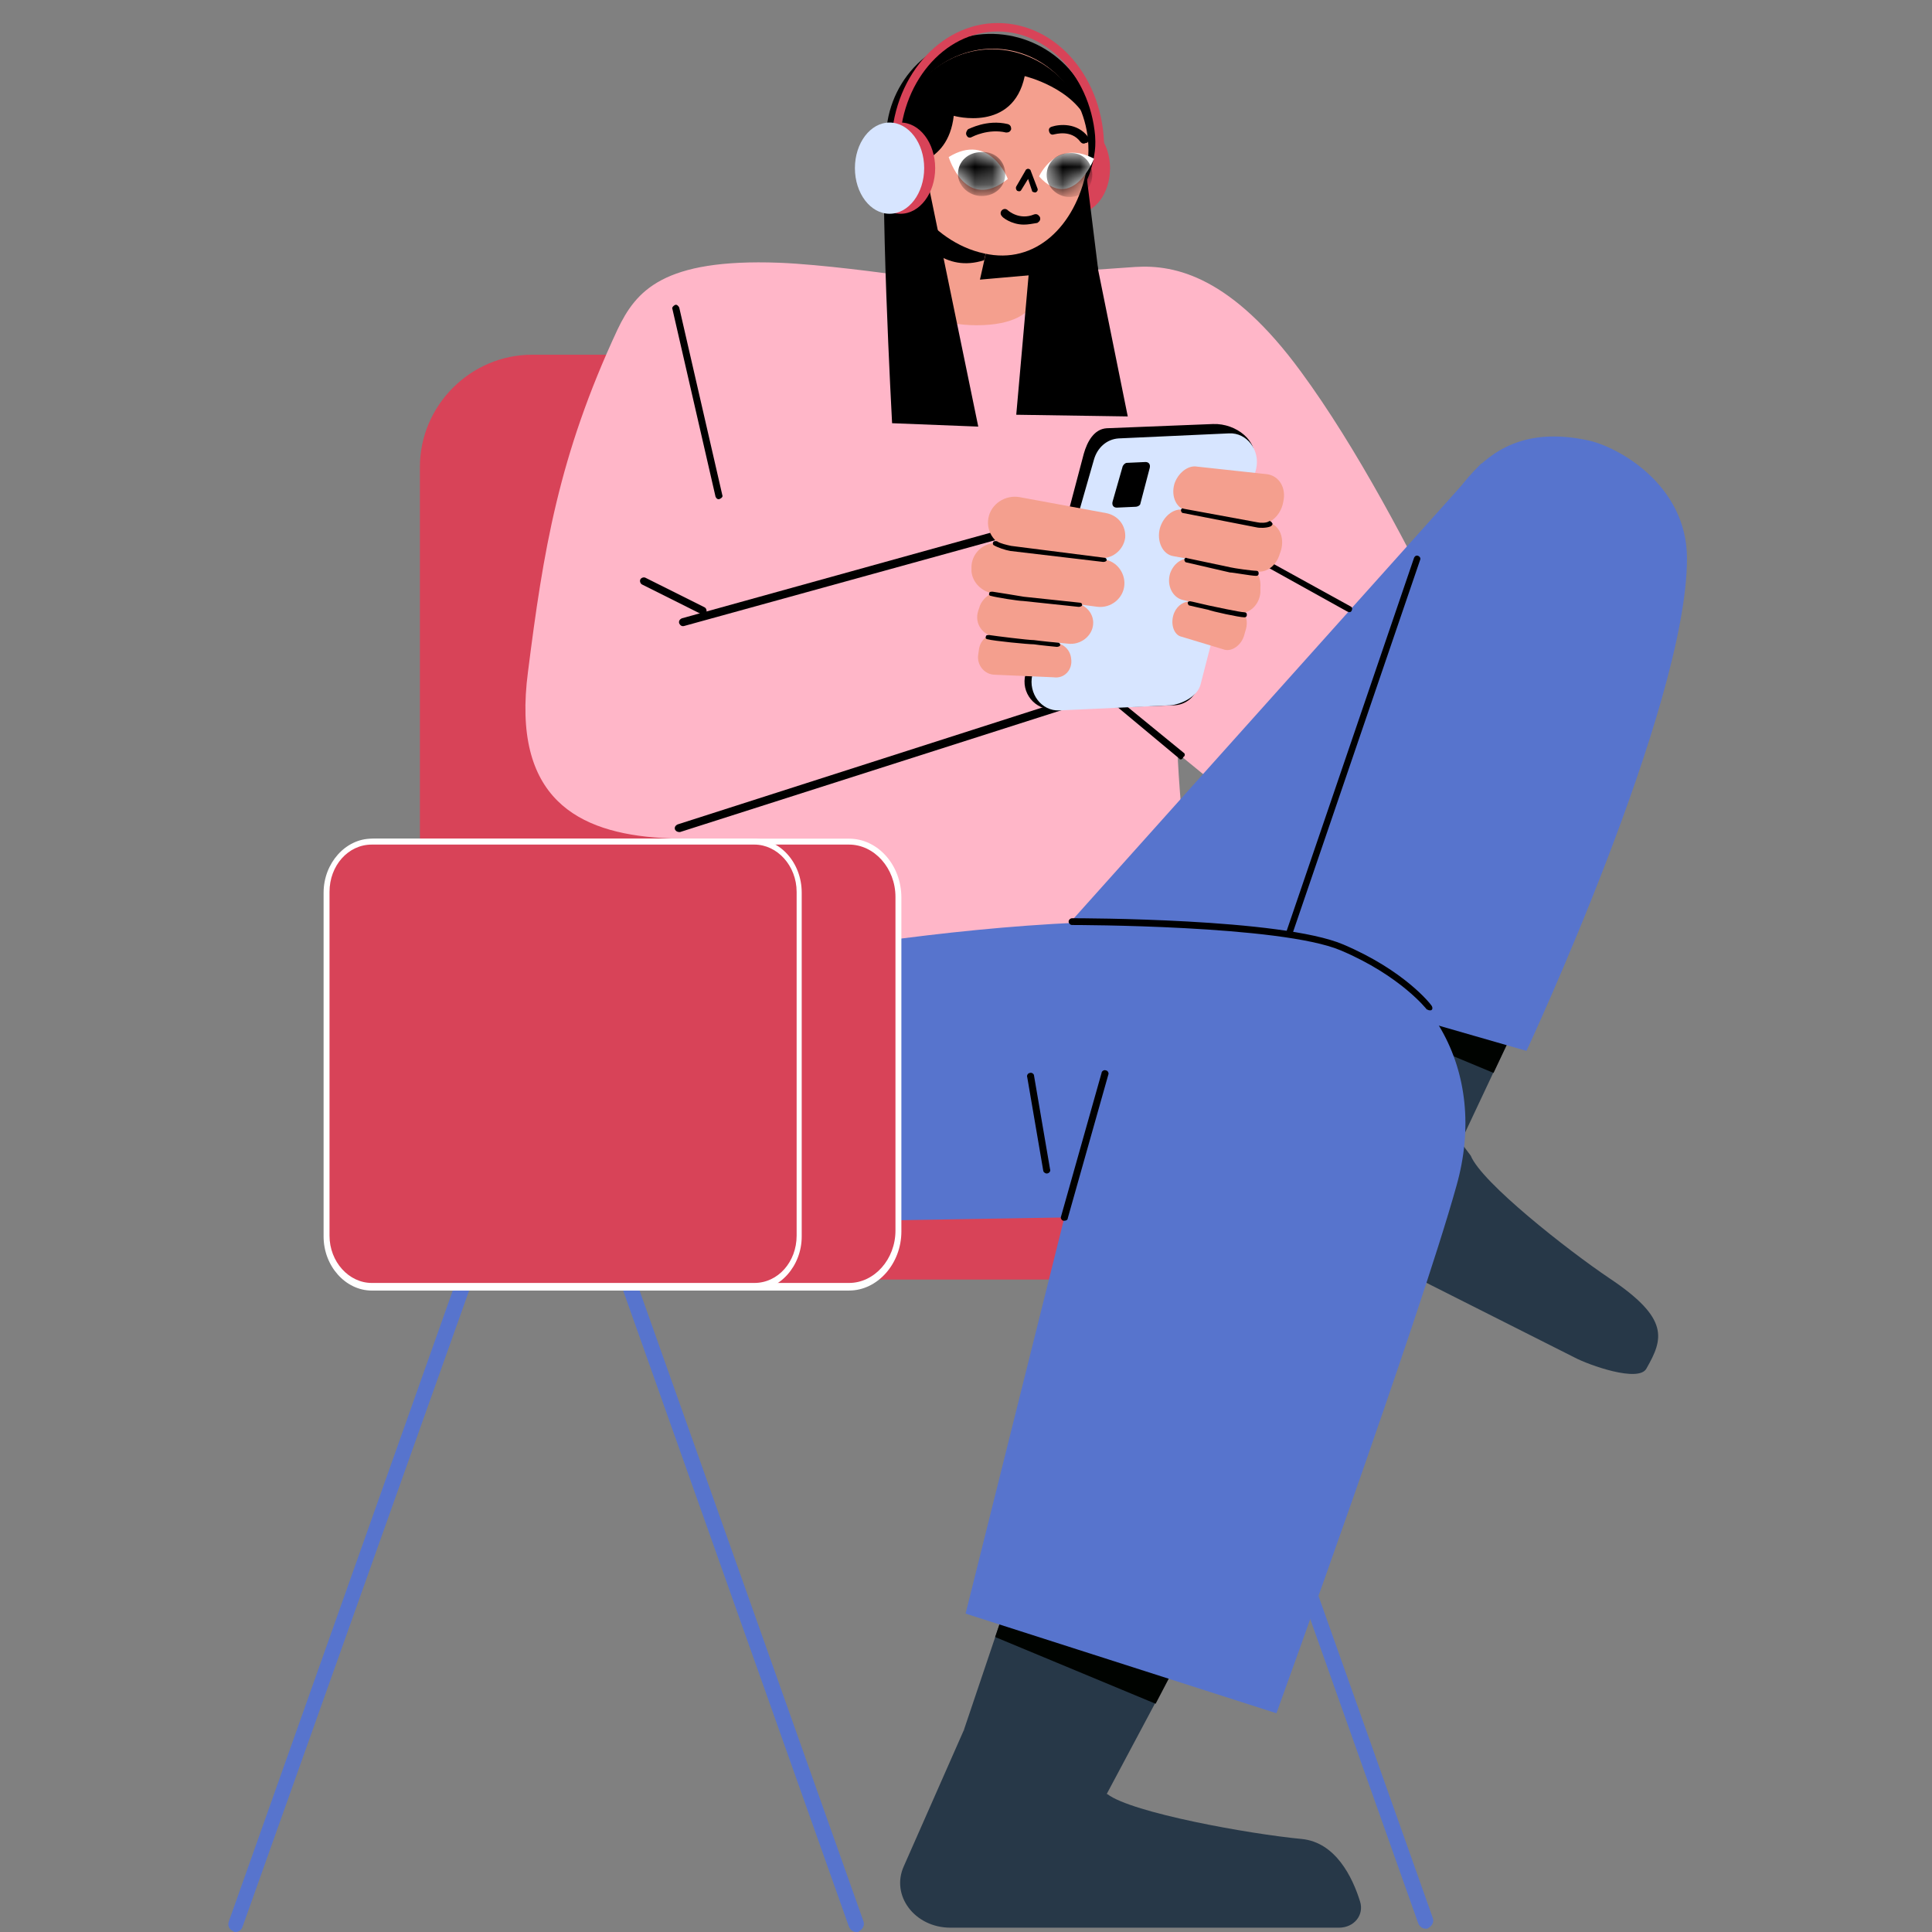 <svg width="110" height="110" viewBox="0 0 110 110" fill="none" xmlns="http://www.w3.org/2000/svg">
<rect x="0" y="0" width="110" height="110" fill="#808080" stroke="none"/>
<g id="Frame 133">
<g id="Group">
<g id="Group_2">
<path id="Vector" d="M59.257 9.574C59.257 11.017 60.171 12.171 61.229 12.171C62.335 12.171 63.201 11.017 63.201 9.574C63.201 8.131 62.287 6.977 61.229 6.977C60.123 6.977 59.257 8.131 59.257 9.574Z" fill="#D84358"/>
</g>
<g id="Group_3">
<g id="Group_4">
<path id="Vector_2" d="M60.363 20.195H30.303C26.793 20.195 23.907 23.081 23.907 26.591V63.478C23.907 66.988 26.793 69.874 30.303 69.874H60.363C63.874 69.874 66.76 66.988 66.76 63.478V26.591C66.76 23.081 63.922 20.195 60.363 20.195Z" fill="#D84358"/>
</g>
<g id="Group_5">
<path id="Vector_3" d="M59.256 8.273L61.18 23.855L54.879 23.663L55.649 8.61L59.256 8.273Z" fill="black"/>
</g>
<g id="Group_6">
<path id="Vector_4" d="M61.565 7.602L63.489 23.135L57.14 22.943L57.958 7.938L61.565 7.602Z" fill="black"/>
</g>
<g id="Group_7">
<g id="Group_8">
<path id="Vector_5" d="M57.525 90.656L54.88 98.496L59.545 102.151H63.008L68.058 92.676L57.525 90.656Z" fill="#273848"/>
</g>
</g>
<g id="Group_9">
<g id="Group_10">
<path id="Vector_6" d="M56.659 93.205L57.525 90.656L68.058 92.676L65.797 97.005L56.659 93.205Z" fill="#000300"/>
</g>
</g>
<g id="Group_11">
<g id="Group_12">
<g id="Group_13">
<path id="Vector_7" d="M81.188 109.572H81.236C81.332 109.524 81.38 109.428 81.332 109.331L66.567 67.732C66.519 67.636 66.423 67.588 66.326 67.636C66.23 67.684 66.182 67.78 66.23 67.876L80.996 109.476C81.044 109.524 81.092 109.572 81.188 109.572Z" fill="#5774CD"/>
<path id="Vector_8" d="M81.188 109.813C80.996 109.813 80.852 109.717 80.755 109.525L65.99 67.926C65.894 67.685 66.038 67.445 66.231 67.349C66.327 67.3 66.471 67.3 66.567 67.349C66.663 67.397 66.76 67.493 66.808 67.589L81.573 109.188C81.669 109.429 81.525 109.669 81.332 109.765C81.284 109.813 81.236 109.813 81.188 109.813Z" fill="#5774CD"/>
</g>
</g>
<g id="Group_14">
<g id="Group_15">
<path id="Vector_9" d="M48.771 109.759H48.819C48.916 109.711 48.964 109.615 48.916 109.519L34.151 67.92C34.102 67.824 34.006 67.775 33.91 67.824C33.814 67.872 33.766 67.968 33.814 68.064L48.579 109.663C48.627 109.711 48.723 109.759 48.771 109.759Z" fill="#5774CD"/>
<path id="Vector_10" d="M48.772 110.001C48.579 110.001 48.435 109.905 48.339 109.712L33.574 68.113C33.477 67.873 33.622 67.632 33.814 67.536C33.91 67.488 34.054 67.488 34.151 67.536C34.247 67.584 34.343 67.68 34.391 67.776L49.157 109.376C49.253 109.616 49.108 109.857 48.916 109.953C48.916 110.001 48.82 110.001 48.772 110.001Z" fill="#5774CD"/>
</g>
</g>
<g id="Group_16">
<g id="Group_17">
<path id="Vector_11" d="M13.421 109.761C13.518 109.761 13.566 109.713 13.614 109.616L28.379 68.017C28.427 67.921 28.379 67.777 28.283 67.777C28.187 67.729 28.09 67.777 28.042 67.873L13.277 109.472C13.229 109.568 13.277 109.713 13.373 109.713C13.373 109.761 13.373 109.761 13.421 109.761Z" fill="#5774CD"/>
<path id="Vector_12" d="M13.422 110.001C13.373 110.001 13.325 110.001 13.277 109.953C13.037 109.857 12.941 109.616 13.037 109.376L27.802 67.776C27.85 67.68 27.946 67.584 28.043 67.536C28.139 67.488 28.283 67.488 28.379 67.536C28.62 67.632 28.716 67.873 28.62 68.113L13.806 109.712C13.758 109.857 13.614 110.001 13.422 110.001Z" fill="#5774CD"/>
</g>
</g>
</g>
<g id="Group_18">
<g id="Group_19">
<path id="Vector_13" d="M55.794 15.921L56.755 11.641H51.994L51.128 15.825L49.301 15.873L50.599 20.731L57.718 21.644L59.064 15.633L55.794 15.921Z" fill="#F49F8E"/>
</g>
</g>
<g id="Group_20">
<g id="Group_21">
<path id="Vector_14" d="M55.649 11.641L56.708 11.881L56.034 14.815C53.774 15.536 52.571 13.805 51.706 13.035L51.994 11.689L52.042 11.641H55.649Z" fill="black"/>
</g>
</g>
<g id="Group_22">
<g id="Group_23">
<path id="Vector_15" d="M47.089 72.853H77.1C78.832 72.853 80.275 71.459 80.275 69.679V50.635C80.275 48.904 78.832 47.461 77.1 47.461H47.089C45.357 47.461 43.915 48.856 43.915 50.635V69.679C43.915 71.41 45.357 72.853 47.089 72.853Z" fill="#D84358"/>
</g>
</g>
<g id="Group_24">
<g id="Group_25">
<path id="Vector_16" d="M55.602 18.518C51.562 18.518 50.6 15.584 50.6 15.584C50.6 15.584 46.8 15.055 44.347 14.959C37.758 14.718 36.219 16.546 35.161 18.758C31.794 25.972 30.929 31.406 30.063 38.235C29.101 45.497 32.949 47.421 37.662 47.709C40.933 47.901 40.211 47.757 40.211 47.757V55.837L68.924 55.548C66.086 45.497 67.144 33.474 67.144 33.474L80.9 49.489C82.631 49.489 89.557 48.19 86.575 44.92C86.575 44.92 80.371 29.723 74.07 21.163C70.126 15.776 66.952 15.055 64.644 15.199L59.113 15.584C59.065 15.632 59.93 18.518 55.602 18.518Z" fill="#FFB6C8"/>
</g>
</g>
<g id="Group_26">
<path id="Vector_17" d="M61.709 38.523L68.347 29.914L84.651 38.811C86.863 40.59 86.767 49.247 84.891 51.363C83.112 53.335 80.13 53.575 78.062 51.892L61.709 38.523Z" fill="#FFB6C8"/>
</g>
<g id="Group_27">
<path id="Vector_18" d="M84.363 26.359L57.525 56.32L76.427 59.158L84.363 26.359Z" fill="#5774CD"/>
</g>
<g id="Group_28">
<g id="Group_29">
<path id="Vector_19" d="M91.624 72.772C89.268 71.185 84.362 67.337 83.737 65.798L83.16 65.029L87.055 56.757L77.1 54.93L74.984 62.143L72.146 64.452C70.703 65.606 70.944 67.818 72.579 68.684L89.653 77.292C90.47 77.725 93.308 78.735 93.741 77.918C94.703 76.234 95.087 75.08 91.624 72.772Z" fill="#273848"/>
</g>
<g id="Group_30">
<g id="Group_31">
<path id="Vector_20" d="M76.378 57.48L77.148 54.883L87.104 56.71L85.036 61.087L76.378 57.48Z" fill="#000300"/>
</g>
</g>
</g>
<g id="Group_32">
<path id="Vector_21" d="M74.214 56.178L86.912 59.833C86.912 59.833 96.05 40.26 96.05 31.796C96.05 27.564 92.058 25.4 90.374 25.063C84.17 23.765 82.583 28.718 80.371 32.421L73.83 51.321L74.214 56.178Z" fill="#5774CD"/>
</g>
<g id="Group_33">
<path id="Vector_22" d="M57.813 30.344L61.132 40.058L37.758 46.887C34.68 47.705 31.553 45.733 30.928 42.607C30.303 39.673 32.082 36.836 34.968 36.115L57.813 30.344Z" fill="#FFB6C8"/>
</g>
<g id="Group_34">
<path id="Vector_23" d="M72.579 55.649H72.531C72.434 55.601 72.386 55.505 72.434 55.409L80.514 31.748C80.562 31.652 80.659 31.604 80.755 31.652C80.851 31.7 80.899 31.796 80.851 31.892L72.771 55.553C72.723 55.601 72.627 55.649 72.579 55.649Z" fill="black"/>
</g>
<g id="Group_35">
<g id="Group_36">
<path id="Vector_24" d="M40.932 28.426C40.98 28.426 40.98 28.426 40.932 28.426C41.077 28.378 41.173 28.282 41.125 28.186L38.672 17.509C38.624 17.413 38.528 17.316 38.431 17.364C38.335 17.413 38.239 17.509 38.287 17.605L40.74 28.282C40.788 28.378 40.836 28.426 40.932 28.426Z" fill="black"/>
</g>
</g>
<g id="Group_37">
<path id="Vector_25" d="M74.935 53.446C81.428 55.081 84.795 60.949 82.919 67.537C80.803 75.136 72.675 97.546 72.675 97.546L54.976 91.872L60.603 69.317L46.126 69.557C42.279 69.605 39.153 66.383 39.345 62.536L39.681 55.37C39.681 55.37 62.911 50.369 74.935 53.446Z" fill="#5774CD"/>
</g>
<g id="Group_38">
<g id="Group_39">
<path id="Vector_26" d="M40.018 34.962C40.114 34.962 40.163 34.914 40.211 34.866C40.259 34.77 40.211 34.625 40.114 34.577L36.748 32.894C36.652 32.846 36.507 32.894 36.459 32.99C36.411 33.086 36.459 33.23 36.556 33.279L39.922 34.962C39.922 34.914 39.97 34.962 40.018 34.962Z" fill="black"/>
</g>
</g>
<g id="Group_40">
<g id="Group_41">
<path id="Vector_27" d="M21.598 73.243H48.146C49.782 73.243 51.128 71.896 51.128 70.261V50.88C51.128 49.245 49.782 47.898 48.146 47.898H21.598C19.962 47.898 18.616 49.245 18.616 50.88V70.261C18.616 71.944 19.962 73.243 21.598 73.243Z" fill="#D84358"/>
</g>
<g id="Group_42">
<path id="Vector_28" d="M21.453 73.479H48.339C49.974 73.479 51.321 71.94 51.321 70.113V51.116C51.321 49.241 49.974 47.75 48.339 47.75H21.453C19.818 47.75 18.471 49.289 18.471 51.116V70.113C18.423 71.94 19.77 73.479 21.453 73.479ZM48.339 48.087C49.782 48.087 50.984 49.433 50.984 51.068V70.064C50.984 71.7 49.782 73.046 48.339 73.046H21.453C20.011 73.046 18.808 71.7 18.808 70.064V51.068C18.808 49.433 20.011 48.087 21.453 48.087H48.339Z" fill="white"/>
</g>
</g>
<g id="Group_43">
<g id="Group_44">
<path id="Vector_29" d="M21.357 73.244H42.808C44.299 73.244 45.549 72.042 45.549 70.503V50.593C45.549 49.102 44.347 47.852 42.808 47.852H21.357C19.866 47.852 18.616 49.054 18.616 50.593V70.503C18.616 72.042 19.818 73.244 21.357 73.244Z" fill="#D84358"/>
</g>
<g id="Group_45">
<path id="Vector_30" d="M21.165 73.479H42.904C44.395 73.479 45.646 72.084 45.646 70.401V50.828C45.646 49.097 44.395 47.75 42.904 47.75H21.165C19.674 47.75 18.424 49.145 18.424 50.828V70.401C18.424 72.084 19.674 73.479 21.165 73.479ZM42.952 48.087C44.251 48.087 45.357 49.289 45.357 50.78V70.353C45.357 71.844 44.299 73.046 42.952 73.046H21.165C19.867 73.046 18.761 71.844 18.761 70.353V50.78C18.761 49.289 19.819 48.087 21.165 48.087H42.952Z" fill="white"/>
</g>
</g>
<g id="Group_46">
<g id="Group_47">
<path id="Vector_31" d="M60.603 69.503C60.699 69.503 60.795 69.455 60.795 69.359L63.104 61.183C63.152 61.087 63.056 60.943 62.96 60.943C62.864 60.894 62.719 60.991 62.719 61.087L60.411 69.263C60.363 69.359 60.459 69.503 60.555 69.503H60.603Z" fill="black"/>
</g>
</g>
<g id="Group_48">
<g id="Group_49">
<path id="Vector_32" d="M59.594 66.814C59.738 66.814 59.834 66.67 59.786 66.574L58.872 61.235C58.872 61.139 58.728 61.043 58.632 61.091C58.535 61.091 58.439 61.235 58.487 61.331L59.401 66.67C59.401 66.718 59.497 66.814 59.594 66.814Z" fill="black"/>
</g>
</g>
<g id="Group_50">
<g id="Group_51">
<path id="Vector_33" d="M54.88 98.5L51.465 106.243C50.695 107.927 52.09 109.754 54.11 109.754H76.234C77.1 109.754 77.677 109.033 77.436 108.263C77.003 106.869 76.041 104.897 74.118 104.704C71.088 104.416 64.451 103.213 63.056 102.155L54.88 98.5Z" fill="#273848"/>
</g>
</g>
<g id="Group_52">
<path id="Vector_34" d="M58.868 13.328C61.87 11.973 63.204 8.44 61.848 5.439C60.492 2.437 56.959 1.103 53.957 2.459C50.956 3.815 49.622 7.347 50.978 10.349C52.334 13.35 55.867 14.684 58.868 13.328Z" fill="black"/>
</g>
<g id="Group_53">
<g id="Group_54">
<path id="Vector_35" d="M61.854 9.716C62.479 6.59 60.555 3.512 57.621 2.887C54.639 2.262 51.754 4.282 51.128 7.408C50.503 10.534 53.052 13.805 56.034 14.43C58.968 15.103 61.228 12.843 61.854 9.716Z" fill="#F49F8E"/>
</g>
</g>
<g id="Group_55">
<g id="Group_56">
<path id="Vector_36" d="M57.381 10.191C57.381 10.191 56.371 7.498 54.014 8.941C54.014 8.941 54.976 12.115 57.381 10.191Z" fill="white"/>
</g>
</g>
<g id="Group_57">
<g id="Group_58">
<path id="Vector_37" d="M59.16 10.044C59.16 10.044 60.122 7.88 62.286 9.034C62.286 9.082 61.036 12.112 59.16 10.044Z" fill="white"/>
</g>
</g>
<g id="Group_59">
<g id="Group_60">
<path id="Vector_38" d="M58.919 10.956H58.967C59.064 10.908 59.112 10.812 59.064 10.716L58.679 9.706C58.679 9.657 58.583 9.609 58.535 9.609C58.486 9.609 58.39 9.657 58.39 9.706L57.861 10.619C57.813 10.716 57.861 10.812 57.909 10.86C58.005 10.908 58.102 10.908 58.15 10.812L58.535 10.187L58.775 10.908C58.775 10.908 58.871 10.956 58.919 10.956Z" fill="black"/>
</g>
</g>
<g id="Group_61">
<g id="Clip path group">
<mask id="mask0_1964_1878" style="mask-type:luminance" maskUnits="userSpaceOnUse" x="54" y="8" width="4" height="3">
<g id="SVGID_20_">
<path id="Vector_39" d="M57.38 10.191C57.38 10.191 56.37 7.498 54.014 8.941C54.014 8.941 54.976 12.115 57.38 10.191Z" fill="white"/>
</g>
</mask>
<g mask="url(#mask0_1964_1878)">
<g id="Group_62">
<g id="Group_63">
<path id="Vector_40" d="M57.236 9.91C57.236 10.631 56.659 11.16 55.89 11.16C55.168 11.16 54.543 10.583 54.543 9.91C54.543 9.188 55.12 8.659 55.89 8.659C56.659 8.611 57.236 9.188 57.236 9.91Z" fill="black"/>
</g>
</g>
</g>
</g>
</g>
<g id="Group_64">
<g id="Clip path group_2">
<mask id="mask1_1964_1878" style="mask-type:luminance" maskUnits="userSpaceOnUse" x="59" y="8" width="4" height="3">
<g id="SVGID_22_">
<path id="Vector_41" d="M59.16 10.06C59.16 10.06 60.122 7.896 62.286 9.05C62.286 9.098 61.035 12.128 59.16 10.06Z" fill="white"/>
</g>
</mask>
<g mask="url(#mask1_1964_1878)">
<g id="Group_65">
<g id="Group_66">
<path id="Vector_42" d="M62.19 9.964C62.19 10.686 61.613 11.215 60.892 11.215C60.17 11.215 59.593 10.638 59.593 9.964C59.593 9.243 60.17 8.714 60.892 8.714C61.661 8.666 62.19 9.243 62.19 9.964Z" fill="black"/>
</g>
</g>
</g>
</g>
</g>
<g id="Group_67">
<path id="Vector_43" d="M38.672 47.373C38.575 47.373 38.479 47.325 38.431 47.229C38.383 47.085 38.479 46.989 38.575 46.941L61.373 39.631L58.487 30.253L38.96 35.639C38.816 35.687 38.72 35.591 38.672 35.495C38.624 35.35 38.72 35.254 38.816 35.206L58.583 29.724C58.727 29.676 58.824 29.772 58.872 29.868L61.902 39.727C61.95 39.871 61.854 39.967 61.758 40.015L38.72 47.373H38.672Z" fill="black"/>
</g>
<g id="Group_68">
<path id="Vector_44" d="M81.38 57.524C81.332 57.524 81.284 57.475 81.236 57.475C81.236 57.475 79.745 55.552 76.33 54.109C72.915 52.666 61.18 52.666 61.036 52.666C60.939 52.666 60.843 52.57 60.843 52.474C60.843 52.377 60.939 52.281 61.036 52.281C61.517 52.281 72.963 52.281 76.474 53.772C79.985 55.263 81.476 57.187 81.524 57.283C81.572 57.379 81.572 57.475 81.476 57.524C81.476 57.524 81.428 57.524 81.38 57.524Z" fill="black"/>
</g>
<g id="Group_69">
<path id="Vector_45" d="M55.217 7.835C55.12 7.835 55.072 7.787 55.024 7.69C54.976 7.594 55.024 7.45 55.12 7.354C55.169 7.354 56.178 6.777 57.381 7.065C57.525 7.113 57.573 7.209 57.573 7.354C57.525 7.498 57.429 7.546 57.285 7.546C56.275 7.306 55.361 7.787 55.361 7.787C55.265 7.835 55.265 7.835 55.217 7.835Z" fill="black"/>
</g>
<g id="Group_70">
<path id="Vector_46" d="M61.709 8.176C61.613 8.176 61.565 8.128 61.517 8.08C60.988 7.358 60.074 7.647 60.026 7.647C59.882 7.695 59.785 7.647 59.737 7.503C59.689 7.358 59.737 7.262 59.882 7.214C60.314 7.07 61.324 6.973 61.95 7.791C62.046 7.887 61.998 8.032 61.902 8.128C61.805 8.128 61.757 8.176 61.709 8.176Z" fill="black"/>
</g>
<g id="Group_71">
<path id="Vector_47" d="M50.744 7.989C51.417 4.478 54.495 2.217 57.669 2.939C59.738 3.42 61.325 5.007 61.998 7.075C61.181 5.007 58.343 4.334 58.343 4.334C57.669 7.556 54.303 6.594 54.303 6.594C53.966 9.528 51.369 9.432 51.369 9.432L50.696 9.239C50.648 8.806 50.696 8.374 50.744 7.989Z" fill="black"/>
</g>
<g id="Group_72">
<path id="Vector_48" d="M52.379 8.178L55.698 24.289L50.792 24.096C50.792 24.096 50.023 10.006 50.455 7.312L52.379 8.178Z" fill="black"/>
</g>
<g id="Group_73">
<path id="Vector_49" d="M62.286 14.188L64.21 23.71L57.861 23.614L58.679 14.38L62.286 14.188Z" fill="black"/>
</g>
<g id="Group_74">
<path id="Vector_50" d="M67.24 43.237C67.192 43.237 67.144 43.237 67.144 43.189L63.104 39.823C63.056 39.775 63.008 39.679 63.056 39.583L68.731 30.205C68.779 30.108 68.876 30.108 68.972 30.157L76.907 34.533C77.004 34.581 77.004 34.677 76.956 34.773C76.907 34.87 76.811 34.87 76.715 34.822L68.924 30.493L63.441 39.631L67.385 42.853C67.481 42.901 67.481 43.045 67.385 43.093C67.337 43.189 67.288 43.237 67.24 43.237Z" fill="black"/>
</g>
<g id="Group_75">
<g id="Group_76">
<g id="Group_77">
<g id="Group_78">
<g id="Group_79">
<g id="Group_80">
<path id="Vector_51" d="M66.807 40.157L60.025 40.397C58.919 40.445 58.101 39.435 58.39 38.377L61.709 25.825C61.901 25.152 62.286 24.431 63.007 24.383L69.067 24.142C70.414 24.094 71.664 25.152 71.376 26.21L68.249 38.954C68.105 39.676 67.48 40.157 66.807 40.157Z" fill="black"/>
</g>
</g>
</g>
</g>
</g>
<g id="Group_81">
<path id="Vector_52" d="M66.615 40.159L60.314 40.448C59.304 40.496 58.535 39.486 58.775 38.428L62.286 26.164C62.479 25.491 63.008 25.01 63.681 24.962L69.981 24.674C70.992 24.625 71.761 25.635 71.52 26.693L68.346 39.005C68.154 39.678 67.24 40.111 66.615 40.159Z" fill="#D7E5FF"/>
</g>
<g id="Group_82">
<g id="Group_83">
<g id="Group_84">
<g id="Group_85">
<g id="Group_86">
<path id="Vector_53" d="M64.643 28.854L63.585 28.902C63.393 28.902 63.297 28.758 63.345 28.565L63.922 26.545C63.97 26.449 64.066 26.353 64.162 26.353L65.221 26.305C65.413 26.305 65.509 26.449 65.461 26.641L64.932 28.661C64.932 28.758 64.788 28.854 64.643 28.854Z" fill="black"/>
</g>
</g>
</g>
</g>
</g>
</g>
<g id="Group_87">
<g id="Group_88">
<g id="Group_89">
<g id="Group_90">
<g id="Group_91">
<g id="Group_92">
<g id="Group_93">
<path id="Vector_54" d="M63.006 29.219L58.053 28.305C57.235 28.161 56.417 28.69 56.273 29.507C56.129 30.325 56.706 31.095 57.572 31.191L62.574 31.768C63.295 31.864 63.968 31.335 64.064 30.613C64.113 29.94 63.68 29.363 63.006 29.219Z" fill="#F49F8E"/>
</g>
</g>
</g>
</g>
</g>
</g>
<g id="Group_94">
<g id="Group_95">
<g id="Group_96">
<g id="Group_97">
<g id="Group_98">
<g id="Group_99">
<path id="Vector_55" d="M62.478 34.547L56.514 33.778C55.889 33.682 55.36 33.153 55.312 32.528V32.383C55.264 31.517 56.033 30.796 56.899 30.94L62.863 31.854C63.584 31.95 64.065 32.624 64.017 33.297C63.969 34.066 63.247 34.644 62.478 34.547Z" fill="#F49F8E"/>
</g>
</g>
</g>
</g>
</g>
</g>
<g id="Group_100">
<g id="Group_101">
<g id="Group_102">
<g id="Group_103">
<g id="Group_104">
<g id="Group_105">
<path id="Vector_56" d="M62.239 35.541C62.287 34.963 61.855 34.434 61.229 34.338L57.285 33.665C56.66 33.569 56.035 33.905 55.794 34.482L55.698 34.771C55.458 35.492 55.939 36.214 56.756 36.262L60.796 36.647C61.518 36.743 62.191 36.214 62.239 35.541Z" fill="#F49F8E"/>
</g>
</g>
</g>
</g>
</g>
</g>
<g id="Group_106">
<g id="Group_107">
<g id="Group_108">
<g id="Group_109">
<g id="Group_110">
<g id="Group_111">
<path id="Vector_57" d="M60.987 37.503C60.939 37.022 60.602 36.686 60.121 36.59L56.851 36.108C56.322 36.012 55.841 36.397 55.745 36.926L55.697 37.263C55.6 37.84 56.033 38.417 56.658 38.417L59.977 38.561C60.602 38.658 61.083 38.129 60.987 37.503Z" fill="#F49F8E"/>
</g>
</g>
</g>
</g>
</g>
</g>
<g id="Group_112">
<g id="Group_113">
<g id="Group_114">
<g id="Group_115">
<g id="Group_116">
<g id="Group_117">
<path id="Vector_58" d="M62.817 31.995C62.913 31.995 63.009 31.947 63.009 31.899C63.009 31.803 62.961 31.755 62.865 31.755L57.574 31.081C57.334 31.033 56.949 30.937 56.805 30.841C56.757 30.793 56.612 30.793 56.564 30.841C56.516 30.889 56.516 30.985 56.564 31.033C56.805 31.177 57.238 31.322 57.526 31.37L62.817 31.995Z" fill="black"/>
</g>
</g>
</g>
</g>
</g>
</g>
<g id="Group_118">
<g id="Group_119">
<g id="Group_120">
<g id="Group_121">
<g id="Group_122">
<g id="Group_123">
<path id="Vector_59" d="M61.42 34.553C61.517 34.553 61.613 34.505 61.613 34.457C61.613 34.361 61.565 34.313 61.468 34.313L58.294 33.976C58.054 33.928 56.803 33.736 56.515 33.688C56.418 33.688 56.322 33.688 56.322 33.784C56.274 33.88 56.37 33.928 56.418 33.928C56.755 34.024 58.005 34.217 58.246 34.217L61.42 34.553Z" fill="black"/>
</g>
</g>
</g>
</g>
</g>
</g>
<g id="Group_124">
<g id="Group_125">
<g id="Group_126">
<g id="Group_127">
<g id="Group_128">
<g id="Group_129">
<path id="Vector_60" d="M60.171 36.83C60.267 36.83 60.363 36.782 60.363 36.733C60.363 36.637 60.315 36.589 60.219 36.589C60.171 36.589 59.209 36.493 58.872 36.445C58.535 36.445 56.612 36.204 56.323 36.156C56.227 36.156 56.131 36.156 56.131 36.252C56.083 36.349 56.179 36.397 56.227 36.397C56.564 36.493 58.535 36.685 58.872 36.685C59.161 36.733 60.171 36.83 60.171 36.83Z" fill="black"/>
</g>
</g>
</g>
</g>
</g>
</g>
</g>
<g id="Group_130">
<g id="Group_131">
<g id="Group_132">
<g id="Group_133">
<g id="Group_134">
<g id="Group_135">
<g id="Group_136">
<path id="Vector_61" d="M68.156 26.567L72.148 27C72.821 27.096 73.254 27.769 73.061 28.587C72.917 29.405 72.196 29.982 71.522 29.837L67.579 29.068C67.001 28.972 66.665 28.298 66.857 27.577C67.049 26.952 67.627 26.471 68.156 26.567Z" fill="#F49F8E"/>
</g>
</g>
</g>
</g>
</g>
</g>
<g id="Group_137">
<g id="Group_138">
<g id="Group_139">
<g id="Group_140">
<g id="Group_141">
<g id="Group_142">
<path id="Vector_62" d="M66.809 31.665L71.522 32.531C72.051 32.627 72.58 32.291 72.821 31.665L72.869 31.521C73.206 30.703 72.869 29.838 72.147 29.741L67.386 29.02C66.809 28.924 66.232 29.405 66.039 30.078C65.847 30.8 66.184 31.569 66.809 31.665Z" fill="#F49F8E"/>
</g>
</g>
</g>
</g>
</g>
</g>
<g id="Group_143">
<g id="Group_144">
<g id="Group_145">
<g id="Group_146">
<g id="Group_147">
<g id="Group_148">
<path id="Vector_63" d="M66.615 32.667C66.807 32.09 67.288 31.753 67.769 31.801L70.944 32.234C71.472 32.282 71.809 32.811 71.761 33.437V33.725C71.713 34.447 71.088 35.024 70.463 34.88L67.336 34.158C66.759 34.014 66.422 33.34 66.615 32.667Z" fill="#F49F8E"/>
</g>
</g>
</g>
</g>
</g>
</g>
<g id="Group_149">
<g id="Group_150">
<g id="Group_151">
<g id="Group_152">
<g id="Group_153">
<g id="Group_154">
<path id="Vector_64" d="M66.857 34.881C67.049 34.449 67.434 34.208 67.819 34.256L70.416 34.689C70.849 34.737 71.089 35.218 70.945 35.795L70.849 36.132C70.704 36.709 70.175 37.094 69.742 36.998L67.193 36.228C66.808 36.084 66.616 35.459 66.857 34.881Z" fill="#F49F8E"/>
</g>
</g>
</g>
</g>
</g>
</g>
<g id="Group_155">
<g id="Group_156">
<g id="Group_157">
<g id="Group_158">
<g id="Group_159">
<g id="Group_160">
<path id="Vector_65" d="M67.335 29.205C67.287 29.205 67.239 29.108 67.239 29.06C67.239 28.964 67.335 28.916 67.383 28.964L71.568 29.734C71.76 29.782 72.097 29.782 72.241 29.686C72.289 29.637 72.385 29.686 72.433 29.782C72.482 29.83 72.433 29.926 72.337 29.974C72.097 30.07 71.712 30.07 71.52 30.022L67.335 29.205Z" fill="black"/>
</g>
</g>
</g>
</g>
</g>
</g>
<g id="Group_161">
<g id="Group_162">
<g id="Group_163">
<g id="Group_164">
<g id="Group_165">
<g id="Group_166">
<path id="Vector_66" d="M67.528 32.017C67.48 32.017 67.432 31.921 67.432 31.873C67.432 31.777 67.528 31.729 67.576 31.777L70.077 32.306C70.269 32.354 71.279 32.498 71.52 32.498C71.616 32.498 71.664 32.546 71.664 32.642C71.664 32.739 71.616 32.787 71.52 32.787C71.231 32.787 70.221 32.594 70.029 32.594L67.528 32.017Z" fill="black"/>
</g>
</g>
</g>
</g>
</g>
</g>
<g id="Group_167">
<g id="Group_168">
<g id="Group_169">
<g id="Group_170">
<g id="Group_171">
<g id="Group_172">
<path id="Vector_67" d="M67.721 34.475C67.673 34.475 67.624 34.379 67.624 34.331C67.624 34.234 67.721 34.234 67.769 34.234C67.817 34.234 68.586 34.427 68.827 34.475C69.067 34.523 70.606 34.86 70.847 34.86C70.943 34.86 70.991 34.908 70.991 35.004C70.991 35.1 70.943 35.148 70.847 35.148C70.558 35.148 69.019 34.812 68.779 34.715C68.538 34.667 67.721 34.475 67.721 34.475Z" fill="black"/>
</g>
</g>
</g>
</g>
</g>
</g>
</g>
<g id="Group_173">
<path id="Vector_68" d="M58.294 12.788C57.573 12.788 57.044 12.355 57.044 12.307C56.948 12.211 56.948 12.067 57.044 11.971C57.14 11.874 57.284 11.874 57.38 11.971C57.429 12.019 58.054 12.548 58.871 12.211C59.016 12.163 59.112 12.211 59.208 12.355C59.256 12.5 59.208 12.596 59.064 12.692C58.775 12.74 58.535 12.788 58.294 12.788Z" fill="black"/>
</g>
</g>
<g id="Group_174">
<path id="Vector_69" d="M51.273 12.171C52.362 12.171 53.245 11.008 53.245 9.574C53.245 8.139 52.362 6.977 51.273 6.977C50.184 6.977 49.301 8.139 49.301 9.574C49.301 11.008 50.184 12.171 51.273 12.171Z" fill="#D84358"/>
</g>
<g id="Group_175">
<path id="Vector_70" d="M62.623 8.671C62.479 8.671 62.383 8.575 62.383 8.431C62.383 4.775 59.882 1.793 56.804 1.793C53.726 1.793 51.225 4.775 51.225 8.431C51.225 8.575 51.128 8.671 50.984 8.671C50.84 8.671 50.744 8.575 50.744 8.431C50.744 4.487 53.485 1.312 56.804 1.312C60.17 1.312 62.864 4.487 62.864 8.431C62.864 8.575 62.767 8.671 62.623 8.671Z" fill="#D84358"/>
</g>
<g id="Group_176">
<path id="Vector_71" d="M50.647 12.171C51.736 12.171 52.619 11.008 52.619 9.574C52.619 8.139 51.736 6.977 50.647 6.977C49.558 6.977 48.675 8.139 48.675 9.574C48.675 11.008 49.558 12.171 50.647 12.171Z" fill="#D7E5FF"/>
</g>
</g>
</g>
</svg>
